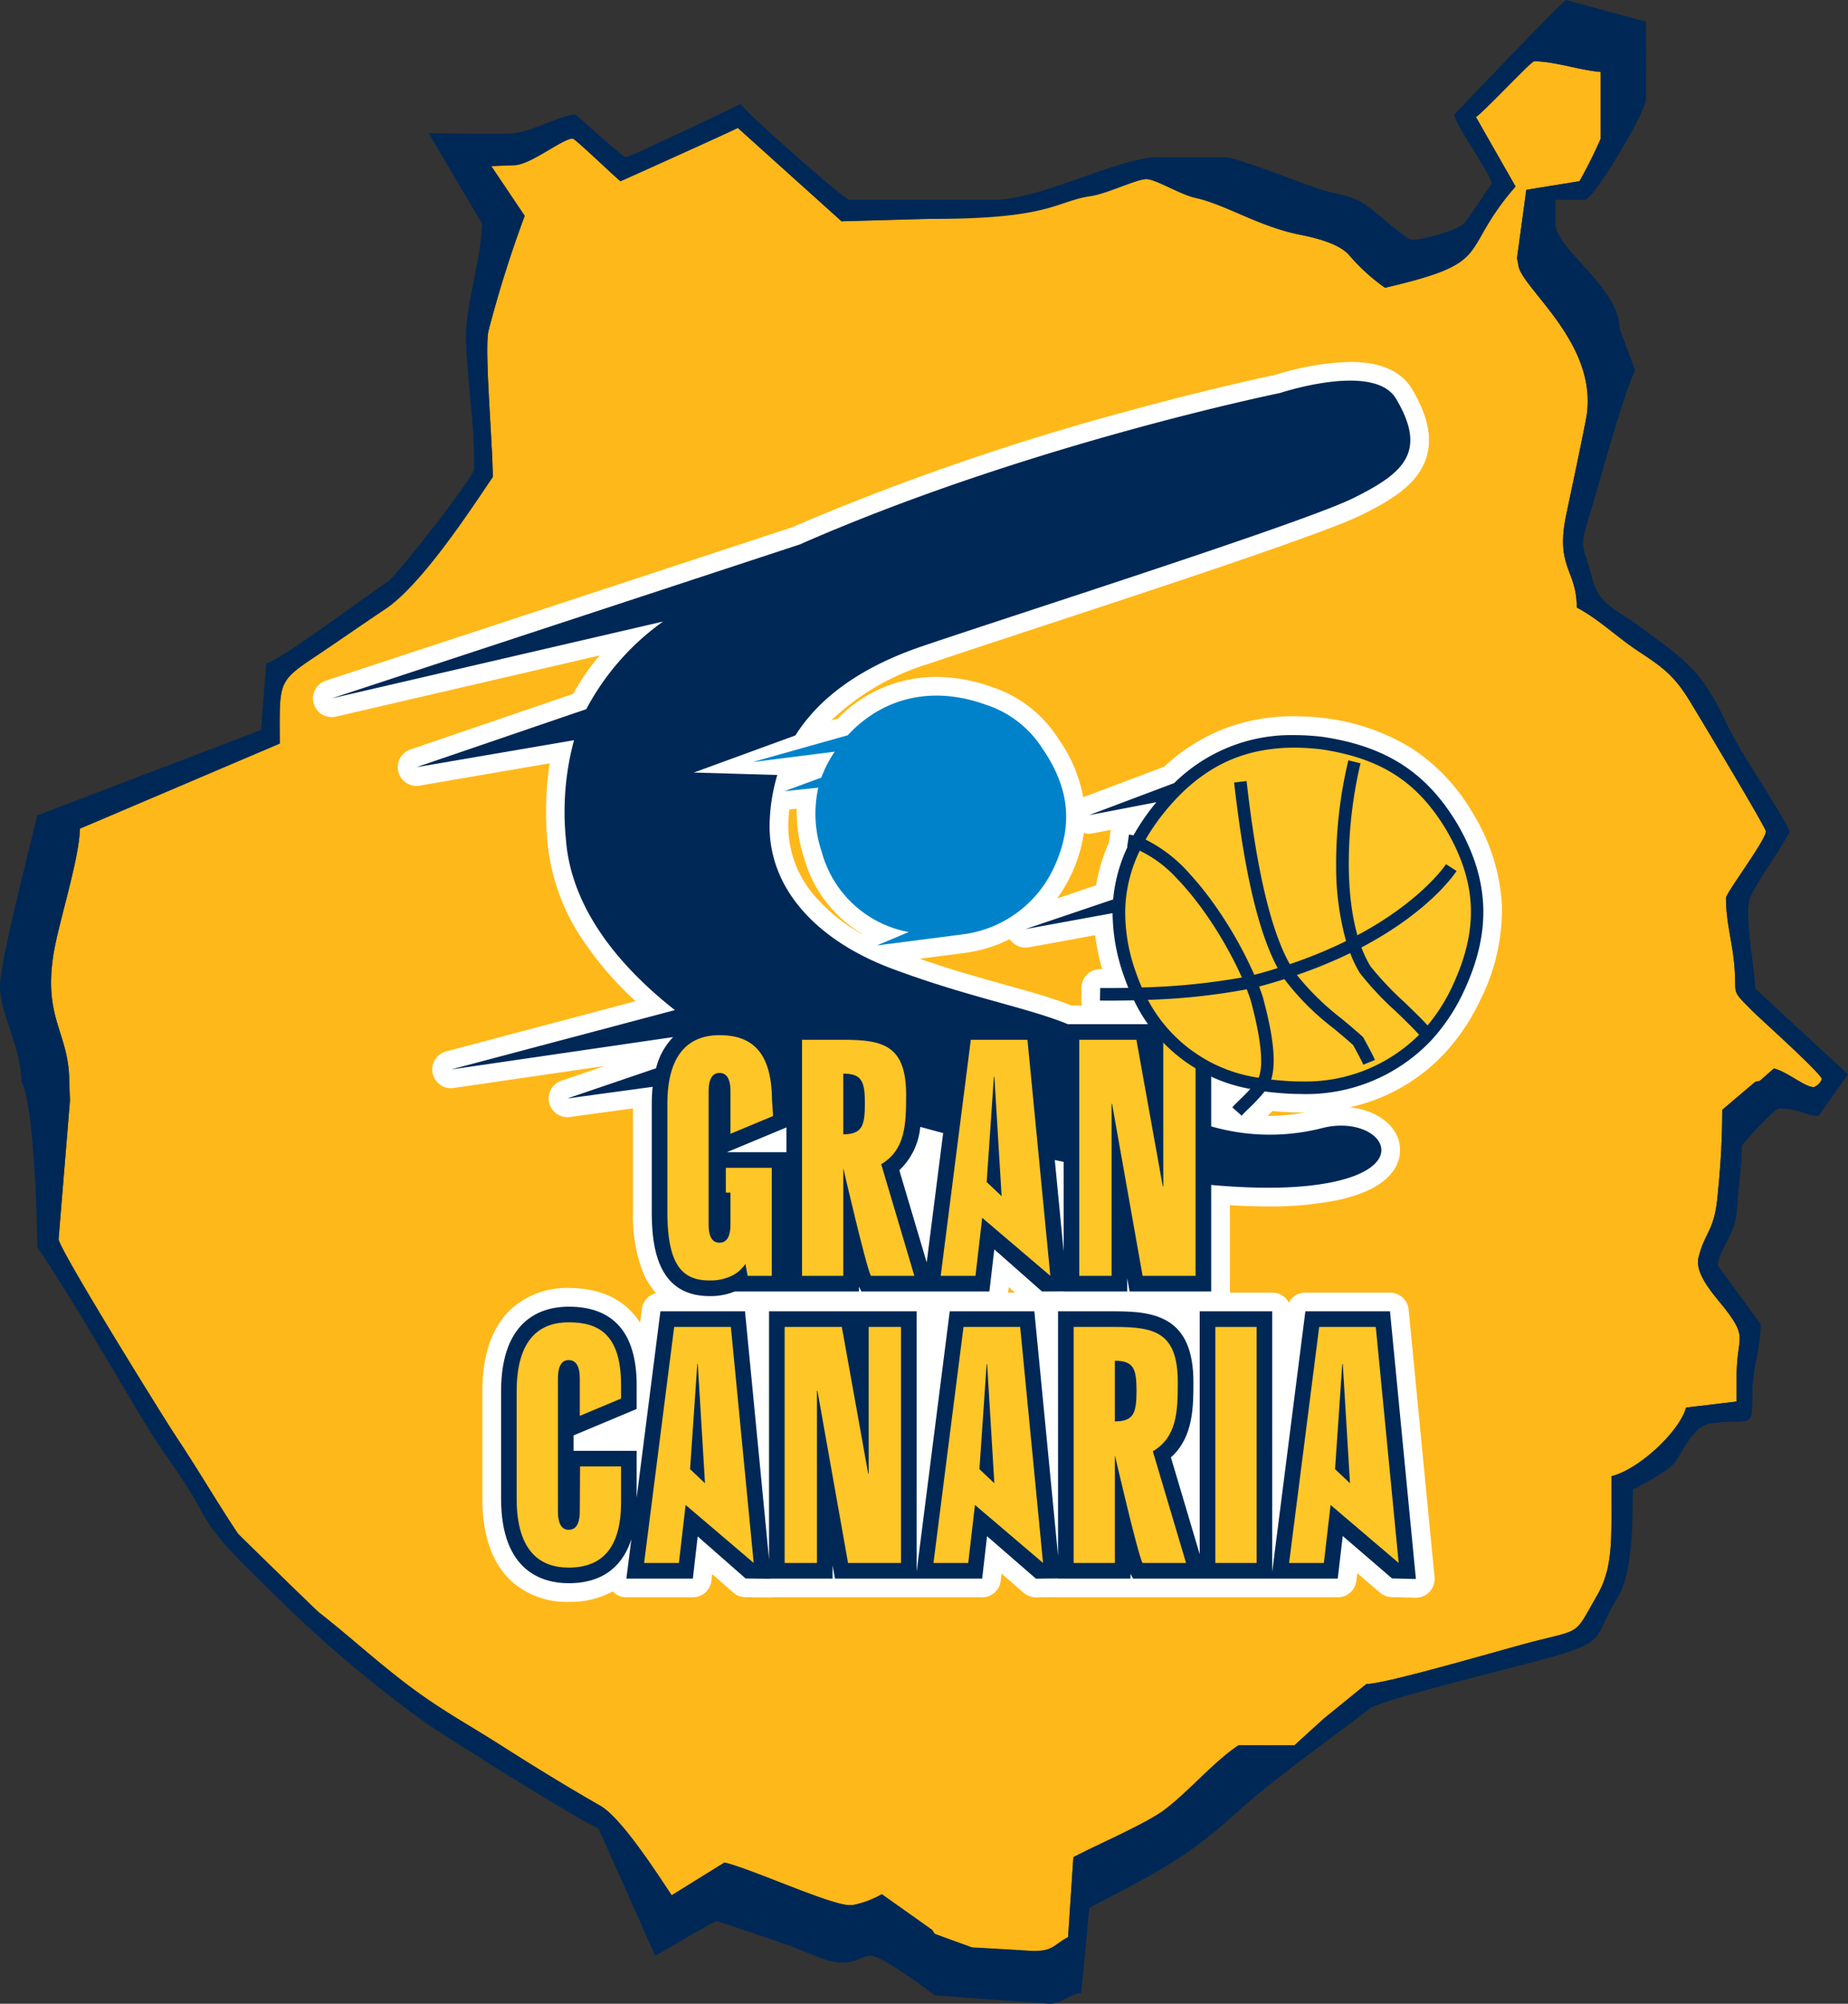 <?xml version="1.0" encoding="UTF-8" standalone="no"?>
<svg xmlns:rdf="http://www.w3.org/1999/02/22-rdf-syntax-ns#" xmlns="http://www.w3.org/2000/svg" height="246.351" width="227.29" version="1.1" xmlns:cc="http://creativecommons.org/ns#" xmlns:dc="http://purl.org/dc/elements/1.1/" viewBox="0 0 227.29 246.351"><rect x="0" y="0" width="227.29" height="246.351" fill="#333333" stroke="none"/><g id="ISLA"><path d="M215.475,124.239c-2.861-2.871-1.717-1.661-2.239-6.284-.265-2.4-.955-4.81-.955-7.557,0-.612,4.91-7.11,4.91-8.188,0-.442-8.293-14.272-9.302-15.921-2.003-3.285-3.354-4.218-6.483-6.291-2.571-1.704-4.803-3.895-7.474-5.308,0-4.696-2.671-4.874-1.291-11.447.808-3.855,1.638-7.67,2.417-11.67,1.824-9.399-8.332-16.378-8.332-19.142l-.15-.673,1.148-8.42,6.541-1.062a58.002,58.002,0,0,0,2.614-5.239V8.845c-2.657-.221-5.693-1.311-8.189-1.311-.383,0-6.09,6.133-7.163,6.855l4.874,8.541c-7.167,8.246-2.299,9.246-16.053,12.448a23.941,23.941,0,0,1-4.456-4.065c-1.298-1.398-4.048-2.065-6.047-2.465-5.032-1.008-9.13-3.717-12.835-4.529-1.924-.425-4.96-2.367-6.104-2.3-1.187.071-4.849,1.595-6.726,1.986-5.597,1.171-7.217,1.805-14.097,2.714l-5.014.149-.082.046v-.053l-11.483.345L90.746,15.726c-1.015.534-14.39,6.55-14.419,6.55-.153,0-5.582-5.239-5.893-5.239-1.255,0-5.214,3.274-7.21,3.274l-2.8.113L64.533,26.536A145.168,145.168,0,0,0,60.063,40.741c-.49,2.5.54,13.904.54,17.9C57.55,63.199,51.731,71.981,47.372,74.888c-3.104,2.07-5.718,3.92-8.786,5.962-4.498,3.004-4.187,3.142-4.18,10.565L9.827,101.88c-.086,3.816-2.621,11.519-3.247,15.431-1.273,8.002,1.938,9.677,1.938,15.694l.086,2.299L7.206,152.33c-.093,1.028,12.967,22.062,14.547,24.437,2.668,4.003,4.86,7.806,7.524,11.804.032.05,9.551,9.357,9.97,9.683,3.619,2.827,6.787,5.763,10.635,8.696,4.302,3.277,7.345,4.841,11.912,7.749,4.034,2.569,7.839,4.903,12.023,7.302,2.621,1.505,6.927,8.22,8.797,11.014l6.491-4.026c3.333.776,13.024,5.241,15.399,5.241h.328a11.89,11.89,0,0,0,3.626-1.343l6.162,4.389.257.456,4.506,1.699.19.04c2.599.139,4.449.232,6.558.4,3.394.266,3.29-.68,5.235-1.709l.651-9.829c2.808-1.486,8.972-4.132,11.211-5.829,3.05-2.308,5.954-5.82,9.101-7.93l6.844.025,3.64-3.301,5.242-4.259c2.496,0,17.166-4.37,20.898-5.307,5.693-1.425,4.709-.801,7.492-5.611,1.899-3.285,1.749-6.746,1.749-11.687v-2.948c3.283-.765,8.347-5.432,9.183-8.433l6.212-.741v-2.948c0-5.057,1.419-4.712-1.255-8.243-1.237-1.631-3.983-4.382-3.418-6.568.872-3.398,2.006-3.084,2.385-8.116a98.623,98.623,0,0,0,.522-9.99l4.059-3.442.561-.12,1.731-1.52c1.627.378,3.772,2.294,4.917,2.294a1.721,1.721,0,0,0,.98-.982c0-.641-7.567-7.402-8.596-8.438" fill="#ffb819" fill-rule="evenodd"/><path d="M215.882,121.538c-.057-2.562-1.477-9.576-.565-11.374,1.345-2.638,3.376-5.217,4.828-7.954-2.446-4.628-5.94-9.297-8.089-13.863-2.993-6.351-5.461-7.649-10.717-11.557-2.468-1.826-4.677-2.45-5.5-5.641-1.269-4.914-1.71-3.25-.068-8.706,1.255-4.166,3.758-13.55,5.343-16.899l-1.939-5.252c0-4.917-7.863-9.699-7.863-12.775v-2.95h3.608c1.054,0,7.531-10.761,7.531-12.449l-.014-9.451L192.627,0c-1.001.67-13.761,14.069-13.761,14.087,0,1.121,4.585,7.394,4.585,8.517,0,.003-3.044,4.506-3.348,4.843-.722.819-4.974,2.037-6.479,2.037-.583,0-3.927-2.974-4.646-3.545-2.185-1.737-2.686-1.651-5.768-2.421-1.989-.496-11.015-4.19-12.523-4.19h-8.186c-4.949,0-14.465,5.241-20.312,5.241H104.503c-.694,0-12.674-10.659-13.432-11.791-1.226.647-13.671,6.551-14.086,6.551-.414,0-6.108-5.24-6.225-5.24-1.67,0-5.593,2.233-7.846,2.309-3.29.111-6.848-.016-10.178-.013l6.555,11.135c-.086,4.145-2.081,10.344-1.984,14.086.117,4.883,1.005,9.792,1.005,15.398v.654c0,.934-9.459,13.092-10.675,13.895-2.564,1.695-12.999,9.517-14.883,10.019l-.655,8.178L4.585,100.242C3.708,104.009,0,118.215,0,121.21c0,3.501,2.621,7.536,2.621,11.795,1.452,2.171,1.963,16.359,1.963,20.309,4.499,6.716,9.026,14.679,13.303,21.754,2.199,3.64,4.881,6.923,6.787,10.573,1.899,3.642,5.357,6.715,8.167,9.527A158.679,158.679,0,0,0,51.706,211.353c2.16,1.627,20.33,12.988,21.893,13.423l6.988,15.679c.897-.474,7.209-4.259,7.538-4.259.232,0,8.397,2.792,9.302,3.143,1.355.533,3.465,1.427,4.524,1.702,3.086.812,3.694-.586,5.175-.586,1.444,0,7.863,4.864,7.863,4.864l14.086,1.033c1.566,0,2.418-1.184,3.901-1.312l1.009-10.482c7.675-4.059,11.622-5.813,17.93-11.55,4.792-4.359,11.283-8.88,16.55-12.938,1.534-1.188,19.278-5.397,22.972-6.509,6.244-1.877,4.488-2.208,7.546-7.198,1.784-2.914,1.834-8.933,1.834-13.236,1.438-.764,4.431-2.232,5.314-3.529,1.198-1.762,2.249-4.411,4.527-4.646,5.017-.511,4.828.895,4.885-3.96.035-2.72.998-5.317.998-8.176-.483-.714-5.243-7.177-5.243-7.206,0-1.735,2.125-3.928,2.296-6.55.193-2.892.65-5.886.65-8.193.436-.648,3.98-4.587,4.585-4.587,2.303,0,3.069.828,4.835.923l3.626-5.121Zm7.21,12.121c-1.145,0-3.29-1.917-4.917-2.294l-1.731,1.52-.561.12-4.059,3.442a98.623,98.623,0,0,1-.522,9.99c-.379,5.032-1.513,4.718-2.385,8.116-.565,2.186,2.181,4.938,3.418,6.568,2.675,3.532,1.255,3.186,1.255,8.243v2.948l-6.212.741c-.837,3.001-5.901,7.668-9.183,8.433v2.948c0,4.94.15,8.402-1.749,11.687-2.782,4.809-1.799,4.185-7.492,5.611-3.733.937-18.402,5.307-20.898,5.307l-5.242,4.259-3.601,3.276h-6.884c-3.147,2.11-6.051,5.621-9.101,7.93-2.239,1.697-8.403,4.343-11.211,5.829l-.651,9.829c-1.945,1.03-1.845,1.909-5.246,1.638-.905-.071-6.548-.377-6.548-.377l-4.591-1.654-.336-.504-6.187-4.377a11.89,11.89,0,0,1-3.626,1.343H104.503c-2.375,0-12.066-4.465-15.399-5.241l-6.491,4.026c-1.87-2.795-6.176-9.509-8.797-11.014-4.184-2.399-7.989-4.733-12.023-7.302-4.567-2.907-7.61-4.472-11.912-7.749-3.848-2.932-7.017-5.869-10.635-8.696-.419-.327-9.938-9.634-9.97-9.683-2.664-3.998-4.856-7.801-7.524-11.804-1.58-2.375-14.64-23.409-14.547-24.437L8.604,135.304l-.086-2.299c0-6.017-3.211-7.692-1.938-15.694.626-3.912,3.161-11.615,3.247-15.431l24.578-10.464c-.008-7.423-.318-7.561,4.18-10.565,3.069-2.043,5.682-3.892,8.786-5.962C51.731,71.981,57.55,63.199,60.603,58.641c0-3.996-1.03-15.4-.54-17.9A145.168,145.168,0,0,1,64.533,26.536L60.424,20.423l2.8-.113c1.995,0,5.954-3.274,7.21-3.274.311,0,5.74,5.239,5.893,5.239.029,0,13.403-6.016,14.419-6.55L103.505,27.208l10.924-.297c14.855.043,15.41-2.173,19.751-2.799,1.895-.273,5.539-2.02,6.726-2.091,1.145-.067,4.181,1.875,6.104,2.3,3.705.812,7.803,3.521,12.835,4.529,1.999.4,4.749,1.067,6.047,2.465a23.941,23.941,0,0,0,4.456,4.065c13.754-3.202,8.886-4.202,16.053-12.448l-4.874-8.541c1.073-.722,6.78-6.855,7.163-6.855,2.496,0,5.532,1.089,8.189,1.311v8.191a58.002,58.002,0,0,1-2.614,5.239l-6.541,1.062L186.576,31.758l.15.673c0,2.763,10.156,9.743,8.332,19.142-.779,3.999-1.609,7.815-2.417,11.67C191.261,69.816,193.932,69.994,193.932,74.69c2.671,1.412,4.903,3.604,7.474,5.308,3.129,2.073,4.481,3.007,6.483,6.291,1.008,1.649,9.302,15.48,9.302,15.921,0,1.079-4.91,7.577-4.91,8.188,0,2.747.69,5.157.955,7.557.522,4.623-.622,3.412,2.239,6.284,1.03,1.036,8.596,7.796,8.596,8.438a1.721,1.721,0,0,1-.98.982" fill="#002856" fill-rule="evenodd"/></g><g id="CBGC"><path d="M184.721,111.308a23.913,23.913,0,0,0-3.505-11.205.076.076,0,0,0-.018-.028,23.708,23.708,0,0,0-7.449-7.996A26.469,26.469,0,0,0,163.132,88.313c-.025-.003-.047-.006-.076-.01a32.063,32.063,0,0,0-3.89-.245,23.642,23.642,0,0,0-8.836,1.63,23.307,23.307,0,0,0-7.152,4.576L133.229,98.013a18.111,18.111,0,0,0-3.111-7.262V90.743a15.265,15.265,0,0,0-8.204-6.3l-.021-.01a20.054,20.054,0,0,0-6.712-1.21,16.791,16.791,0,0,0-12.148,5.132l-.819.23A30.003,30.003,0,0,1,114.158,81.631c3.275-1.11,8.038-2.677,13.553-4.491C143.442,71.966,163.021,65.526,167.548,63.264c3.461-1.729,6.92-3.703,7.925-7.149.693-2.377.104-5.086-1.806-8.284-1.323-2.212-3.88-3.335-7.603-3.335a33.942,33.942,0,0,0-9.223,1.597c-1.044.214-8.214,1.734-18.191,4.466a309.205,309.205,0,0,0-39.058,13.34c-.64.273-1.302.561-2.024.877L40.084,83.68a2.299,2.299,0,0,0,1.234,4.425l32.424-7.519a28.639,28.639,0,0,0-3.251,4.723L50.479,92.146A2.299,2.299,0,0,0,51.609,96.588L67.605,93.846a40.471,40.471,0,0,0-.3,9.419,25.751,25.751,0,0,0,4.567,12.584,41.497,41.497,0,0,0,6.301,7.241l-23.287,6.172a2.298,2.298,0,0,0,.919,4.497l18.585-2.707-5.35,1.82a2.3,2.3,0,0,0,1.051,4.456l7.767-1.059v12.683a18.741,18.741,0,0,0,1.395,7.869,9.145,9.145,0,0,0,1.441,2.164,2.302,2.302,0,0,0-1.749,1.946l-.218,1.701a8.329,8.329,0,0,0-.787-1.06c-1.849-2.135-4.545-3.22-8.003-3.22A10.196,10.196,0,0,0,63.11,160.722c-2.511,2.181-3.78,5.655-3.78,10.326v13.203c0,4.674,1.269,8.147,3.78,10.33a10.207,10.207,0,0,0,6.827,2.367,11.06,11.06,0,0,0,5.428-1.291,2.319,2.319,0,0,0,1.674.722h8.175a2.297,2.297,0,0,0,2.281-2.035l.093-.828,2.589,2.28a2.315,2.315,0,0,0,1.498.57l3.118.034h.028a2.415,2.415,0,0,0,.325-.021h7.256c.046,0,.097-.004.147-.004.046,0,.097.004.14.004h18.109a2.292,2.292,0,0,0,2.282-2.035l.104-.883,2.714,2.36a2.287,2.287,0,0,0,1.51.565h.018l2.453-.023a1.668,1.668,0,0,0,.254.016h8.914c.047,0,.101-.004.151-.004.051,0,.104.004.154.004h25.182a2.3,2.3,0,0,0,2.289-2.035l.107-.933,2.786,2.392a2.274,2.274,0,0,0,1.441.554l2.94.069a2.296,2.296,0,0,0,2.339-2.519l-3.186-32.909a2.303,2.303,0,0,0-2.288-2.079h-10.41a2.304,2.304,0,0,0-2.035,1.237,2.297,2.297,0,0,0-2.042-1.237h-5.214c.004-.048.007-.096.007-.143V148.169q2.489.155,4.702.155a41.123,41.123,0,0,0,8.629-.793c7.31-1.595,7.732-5.133,7.574-6.577-.275-2.564-2.814-4.488-6.19-4.815A22.529,22.529,0,0,0,177.74,129.42c.064-.066.19-.201.336-.373a25.893,25.893,0,0,0,4.03-6.183,24.683,24.683,0,0,0,2.615-11.556M96.961,101.11c.022-.539.064-1.067.118-1.59l.905-.094a18.775,18.775,0,0,0,.88,5.961,15.898,15.898,0,0,0,7.173,9.434.189.189,0,0,0-.018.026,21.507,21.507,0,0,1-5.715-4.578,13.088,13.088,0,0,1-3.343-9.16m27.11,57.13.773.682h-.851Zm2.467-41.771,8.16-1.493a26.494,26.494,0,0,0,.862,4.179c-.132-.002-.2-.003-.2-.003a2.303,2.303,0,0,0-2.346,2.262l-.025,1.543a2.281,2.281,0,0,0,.09.664h-1.291c-2.328-.919-5.039-1.676-8.154-2.544-3.136-.875-6.609-1.845-10.528-3.201l5.121-.66a.322.322,0,0,0,.043-.007l.229-.028a1.433,1.433,0,0,0,.147-.023,17.27,17.27,0,0,0,5.55-1.697,2.307,2.307,0,0,0,2.342,1.009m29.366,20.729c.197-.192.39-.399.587-.61.264.026.525.048.79.069a30.882,30.882,0,0,0,3.24.117,26.33,26.33,0,0,1-4.617.425m-24.084-29.819a17.884,17.884,0,0,0,1.48-4.97,2.243,2.243,0,0,0,1.073.048l2.249-.432c-.018.071-.032.145-.046.22l-.194,1.351a21.389,21.389,0,0,0-1.573,5.242l-4.792,1.622a18.385,18.385,0,0,0,1.788-3.057.078.078,0,0,0,.015-.024" fill="#fff"/><path d="M91.955,156.858h2.968V143.578H89.269v3.048h.572v3.872c0,1.182-.272,2.285-1.341,2.285-1.102,0-1.345-1.102-1.345-2.285V134.197c0-1.18.275-2.282,1.345-2.282,1.069,0,1.341,1.102,1.341,2.282v5.195l5.239-2.182-.132-2.037c-.061-5.703-2.356-7.904-6.448-7.904-3.361,0-6.419,1.833-6.419,8.478v13.204c0,6.641,1.863,8.474,5.193,8.474a5.99,5.99,0,0,0,2.328-.403,4.23,4.23,0,0,0,2.078-1.632Z" fill="#005c82"/><path d="M103.716,156.858v-13.247s2.785,12.065,3.397,13.247h5.346l-4.077-13.726c2.975-1.769,3.065-4.898,3.065-8.528,0-6.113-2.871-6.765-7.699-6.765h-5.103v29.019Zm0-24.861c2.328,0,2.66,1.021,2.66,3.708,0,2.732-.368,3.751-2.66,3.751Z" fill="#005c82"/><polygon points="121.353 145.325 122.24 132.405 122.304 132.405 123.191 147.06 121.353 145.325" fill="#005c82"/><polygon points="132.743 156.858 136.716 156.858 136.716 135.704 136.776 135.704 140.531 156.858 147.047 156.858 147.047 127.839 143.074 127.839 143.074 145.857 143.013 145.857 139.769 127.839 132.743 127.839 132.743 156.858" fill="#005c82"/><polygon points="96.506 192.158 100.48 192.158 100.48 171.006 100.544 171.006 104.303 192.158 110.814 192.158 110.814 163.141 106.841 163.141 106.841 181.157 106.777 181.157 103.537 163.141 96.506 163.141 96.506 192.158" fill="#005c82"/><path d="M137.123,192.158V178.914s2.785,12.062,3.393,13.244H145.874l-4.084-13.727c2.979-1.767,3.068-4.898,3.068-8.525,0-6.113-2.871-6.765-7.702-6.765h-5.103v29.017Zm0-24.859c2.324,0,2.66,1.018,2.66,3.706,0,2.732-.365,3.751-2.66,3.751Z" fill="#005c82"/><polygon points="164.201 180.625 165.088 167.705 165.152 167.705 166.039 182.358 164.201 180.625" fill="#005c82"/><path d="M120.462,180.625l.887-12.919h.061l.887,14.653Zm-1.956-17.484-3.697,29.017h4.277l.826-7.131,8.208,7.131h.168l-2.814-29.017Z" fill="#005c82"/><polygon points="84.874 180.625 85.76 167.705 85.821 167.705 86.708 182.358 84.874 180.625" fill="#005c82"/><path d="M71.342,180.29,71.31,185.801c0,1.182-.275,2.282-1.373,2.282-1.041,0-1.316-1.099-1.316-2.282v-16.301c0-1.182.275-2.282,1.316-2.282,1.098,0,1.373,1.099,1.373,2.282v4.573l5.074-2.125V170.314c0-6.277-2.75-7.742-6.448-7.742-3.361,0-6.39,1.834-6.39,8.477v13.203c0,6.644,3.029,8.477,6.39,8.477,4.28,0,6.448-2.607,6.448-8.027v-4.411Z" fill="#005c82"/><rect x="149.479" y="163.141" width="5.074" height="29.017" fill="#005c82"/><path d="M170.96,161.221h-10.41l-4.077,32.019V161.221h-8.919v29.863L144.014,179.177c2.765-2.47,2.765-6.202,2.765-9.271,0-8.016-4.753-8.685-9.624-8.685h-7.023v30.055l-2.914-30.055H116.811l-4.073,32.005V161.221h-18.152v30.497l-2.957-30.497H81.226l-2.922,22.914v-5.766H70.541v-1.89l7.764-3.253V170.314c0-6.412-2.814-9.665-8.368-9.665-3.104,0-8.307,1.352-8.307,10.399v13.203c0,9.05,5.203,10.398,8.307,10.398,4.677,0,6.802-2.573,7.714-5.399l-.612,4.831h8.175l.597-5.189,5.89,5.176,3.115.035v-.023h7.588v-1.63l.286,1.63h18.109l.601-5.212,6.008,5.22,2.724-.025v.018h8.914v-.585l.305.585h25.182l.612-5.238,6.065,5.216,2.936.071Z" fill="#002856"/><path d="M128.227,92.054a13.022,13.022,0,0,0-7.106-5.455c-6.261-2.233-12.402-1.005-16.861,3.8l-11.683,3.291,10.088-1.274a14.482,14.482,0,0,0-1.648,3.185L96.485,97.271l4.159-.428a14.62,14.62,0,0,0,.422,7.886,13.647,13.647,0,0,0,10.696,9.861l-3.908,1.645,10.109-1.303.011-.003.232-.03v-.003a14.3,14.3,0,0,0,11.518-8.464c2.314-5.121,1.742-9.649-1.498-14.378" fill="#0082ca"/><path d="M166.522,61.205c5.951-2.972,9.151-5.532,5.174-12.193-2.718-4.542-14.264-.693-14.264-.693s-29.478,5.993-56.938,17.696q-1.072.456-2.095.912L40.799,85.865l40.753-9.449a31.068,31.068,0,0,0-9.444,10.772L51.22,94.322l19.378-3.319a33.943,33.943,0,0,0-1.001,12.101c.576,8.195,6.115,15.349,13.41,21.083l-27.532,7.3,27.314-3.982a8.458,8.458,0,0,0-2.099,3.829L69.783,135.049l10.485-1.43c-.064.659-.107,1.364-.107,2.129v13.204c0,4.463.74,10.396,7.113,10.396a7.834,7.834,0,0,0,3.029-.539.758.758,0,0,0,.079-.03h15.259v-.584l.301.584h15.745l.604-5.176,5.868,5.181,2.661-.015v.01h7.814v-1.63l.297,1.63h10.038V145.685c5.758.514,11.036.494,15.141-.4,10.056-2.195,5.292-8.221-1.338-6.631a26.009,26.009,0,0,1-13.803-.172V125.919H131.341c-4.956-2.046-12.155-3.285-21.585-6.807-9.441-3.522-15.391-10.047-15.091-18.086a22.702,22.702,0,0,1,.937-5.745l-10.263-.301,12.491-4.565c2.7-4.264,7.474-8.207,15.588-10.96,12.448-4.226,47.154-15.273,53.105-18.25m-35.703,81.644v11.014l-1.088-11.246c.361.076.726.155,1.088.233m-17.637-4.305c.908.247,1.846.504,2.818.762l-2.024,15.895-3.369-11.325a8.339,8.339,0,0,0,2.575-5.331m-16.46.064v3.051H89.401Z" fill="#002856"/><path d="M91.955,156.858h2.968V143.578H89.269v3.048h.572v3.872c0,1.182-.272,2.285-1.341,2.285-1.102,0-1.345-1.102-1.345-2.285V134.197c0-1.18.275-2.282,1.345-2.282,1.069,0,1.341,1.102,1.341,2.282v5.195l5.239-2.182-.132-2.037c-.061-5.703-2.356-7.904-6.448-7.904-3.361,0-6.419,1.833-6.419,8.478v13.204c0,6.641,1.863,8.474,5.193,8.474a5.99,5.99,0,0,0,2.328-.403,4.23,4.23,0,0,0,2.078-1.632Z" fill="#ffc627"/><path d="M103.716,156.858v-13.247s2.785,12.065,3.397,13.247h5.346l-4.077-13.726c2.975-1.769,3.065-4.898,3.065-8.528,0-6.113-2.871-6.765-7.699-6.765h-5.103v29.019Zm0-24.861c2.328,0,2.66,1.021,2.66,3.708,0,2.732-.368,3.751-2.66,3.751Z" fill="#ffc627"/><path d="M121.353,145.325l.886-12.919h.064l.887,14.654ZM119.401,127.839l-3.701,29.019h4.277l.826-7.132,8.378,7.132L126.37,127.839Z" fill="#ffc627"/><polygon points="132.743 156.858 136.716 156.858 136.716 135.704 136.776 135.704 140.531 156.858 147.047 156.858 147.047 127.839 143.074 127.839 143.074 145.857 143.013 145.857 139.769 127.839 132.743 127.839 132.743 156.858" fill="#ffc627"/><polygon points="96.506 192.158 100.48 192.158 100.48 171.006 100.544 171.006 104.303 192.158 110.814 192.158 110.814 163.141 106.841 163.141 106.841 181.157 106.777 181.157 103.537 163.141 96.506 163.141 96.506 192.158" fill="#ffc627"/><path d="M137.123,192.158V178.914s2.785,12.062,3.393,13.244H145.874l-4.084-13.727c2.979-1.767,3.068-4.898,3.068-8.525,0-6.113-2.871-6.765-7.702-6.765h-5.103v29.017Zm0-24.859c2.324,0,2.66,1.018,2.66,3.706,0,2.732-.365,3.751-2.66,3.751Z" fill="#ffc627"/><path d="M164.201,180.625l.887-12.919h.064L166.039,182.358Zm-1.952-17.484-3.701,29.017h4.277l.825-7.131,8.379,7.131-2.818-29.017Z" fill="#ffc627"/><path d="M120.462,180.625l.887-12.919h.061l.887,14.653Zm7.824,11.533-2.814-29.017h-6.966l-3.697,29.017h4.277l.826-7.131" fill="#ffc627"/><path d="M84.874,180.625l.886-12.919h.061l.887,14.653Zm-1.956-17.484-3.698,29.017h4.28l.826-7.131,8.372,7.131-2.807-29.017Z" fill="#ffc627"/><path d="M71.342,180.29,71.31,185.801c0,1.182-.275,2.282-1.373,2.282-1.041,0-1.316-1.099-1.316-2.282v-16.301c0-1.182.275-2.282,1.316-2.282,1.098,0,1.373,1.099,1.373,2.282v4.573l5.074-2.125V170.314c0-6.277-2.75-7.742-6.448-7.742-3.361,0-6.39,1.834-6.39,8.477v13.203c0,6.644,3.029,8.477,6.39,8.477,4.28,0,6.448-2.607,6.448-8.027v-4.411Z" fill="#ffc627"/><rect x="149.479" y="163.141" width="5.074" height="29.017" fill="#ffc627"/><path d="M178.566,101.654c3.952,6.811,4.052,12.876.758,19.91-4.13,8.801-12.141,12.894-21.789,12.032-9.001-.641-15.581-5.174-18.545-13.786-2.693-7.709-1.473-14.212,3.708-20.569,5.314-6.5,11.694-8.905,19.99-7.891,7.398,1.136,12.137,4.068,15.878,10.304" fill="#ffc627"/><path d="M179.231,101.276c-3.776-6.288-8.693-9.481-16.449-10.669a29.824,29.824,0,0,0-3.615-.229,20.478,20.478,0,0,0-14.751,5.898l-10.478,3.947,8.289-1.594c-.036.05-.079.097-.125.148a27.353,27.353,0,0,0-2.696,3.93c-.183-.042-.369-.079-.551-.104l-.225,1.527c.015,0,.028.006.043.006a19.015,19.015,0,0,0-1.763,6.444L126.123,114.228l10.715-1.959a23.548,23.548,0,0,0,1.423,7.813c.158.467.337.922.518,1.368-2.063.043-3.426.023-3.465.023l-.025,1.541c.086.002.483.008,1.123.008.737,0,1.788-.008,3.054-.041a19.675,19.675,0,0,0,14.315,10.901c-.44.483-.93.965-1.391,1.413-.197.192-.39.381-.569.56l-.258.286,1.155,1.028.208-.24c.172-.168.354-.346.54-.529a22.538,22.538,0,0,0,2.078-2.212q.939.128,1.921.202c.854.073,1.716.114,2.553.114a21.161,21.161,0,0,0,16.06-6.644s.114-.122.257-.288a23.622,23.622,0,0,0,3.691-5.66c3.45-7.372,3.211-13.732-.795-20.635m-39.511,18.301a21.716,21.716,0,0,1-1.327-7.593,18.55,18.55,0,0,1,.143-1.955,17.891,17.891,0,0,1,1.645-5.444,14.912,14.912,0,0,1,4.51,3.362,31.212,31.212,0,0,1,2.17,2.489c.282.354.558.713.838,1.092a48.374,48.374,0,0,1,5.046,8.649,82.156,82.156,0,0,1-12.305,1.224c-.261-.587-.505-1.194-.719-1.824m15.08,12.925a18.397,18.397,0,0,1-13.625-9.576,79.348,79.348,0,0,0,12.169-1.295c.197.517.376,1.015.525,1.49l.068.275c1.47,5.592,1.309,8.052.862,9.106m5.217.456c-.787,0-1.602-.036-2.428-.111-.418-.03-.833-.072-1.244-.117.795-2.519-.114-6.68-.915-9.728l-.075-.305c-.139-.439-.307-.913-.493-1.411.186-.048.372-.096.554-.148.879-.241,1.731-.496,2.553-.757a31.632,31.632,0,0,0,6.072,6.063c.833.696,1.627,1.355,2.382,2.038.34.609,1.065,1.956,1.255,2.418l1.427-.581c-.268-.665-1.28-2.491-1.395-2.698l-.06-.114-.096-.085c-.808-.736-1.684-1.461-2.525-2.165a32.216,32.216,0,0,1-5.521-5.385,59.077,59.077,0,0,0,6.558-2.692,15.205,15.205,0,0,0,1.173,2.433,37.306,37.306,0,0,0,4.459,4.748c.987.955,2.26,2.191,2.84,2.859a19.764,19.764,0,0,1-14.519,5.736m18.606-11.701a21.985,21.985,0,0,1-3.046,4.815c-.569-.645-1.467-1.521-2.808-2.817a39.192,39.192,0,0,1-4.209-4.443,13.932,13.932,0,0,1-1.116-2.328c8.411-4.419,11.529-9.129,11.701-9.399l-1.298-.835c-.039.063-2.968,4.496-10.896,8.734-1.881-6.607-.959-15.737.386-21.135l-1.502-.37a54.712,54.712,0,0,0-1.502,13.155,34.003,34.003,0,0,0,1.22,9.064,55.547,55.547,0,0,1-6.92,2.84c-.011-.02-.025-.039-.036-.057-2.975-5.368-4.412-15.019-5.228-22-.021-.15-.032-.305-.053-.454l-1.534.18c.021.187.046.376.067.569.827,7.016,2.271,16.639,5.293,22.248-.697.217-1.398.427-2.135.629-.243.066-.49.13-.74.192a49.659,49.659,0,0,0-5.704-9.719c-.73-.96-1.488-1.876-2.267-2.72a17.656,17.656,0,0,0-5.403-4.186,26.003,26.003,0,0,1,2.407-3.468c.461-.57.94-1.099,1.419-1.606a21.124,21.124,0,0,1,4.674-3.748,17.998,17.998,0,0,1,5.471-2.058q.8-.162,1.631-.26a22.596,22.596,0,0,1,2.671-.158,28.219,28.219,0,0,1,3.404.214c7.331,1.123,11.772,4.002,15.326,9.927,3.773,6.493,3.988,12.234.726,19.193" fill="#002856"/></g></svg>